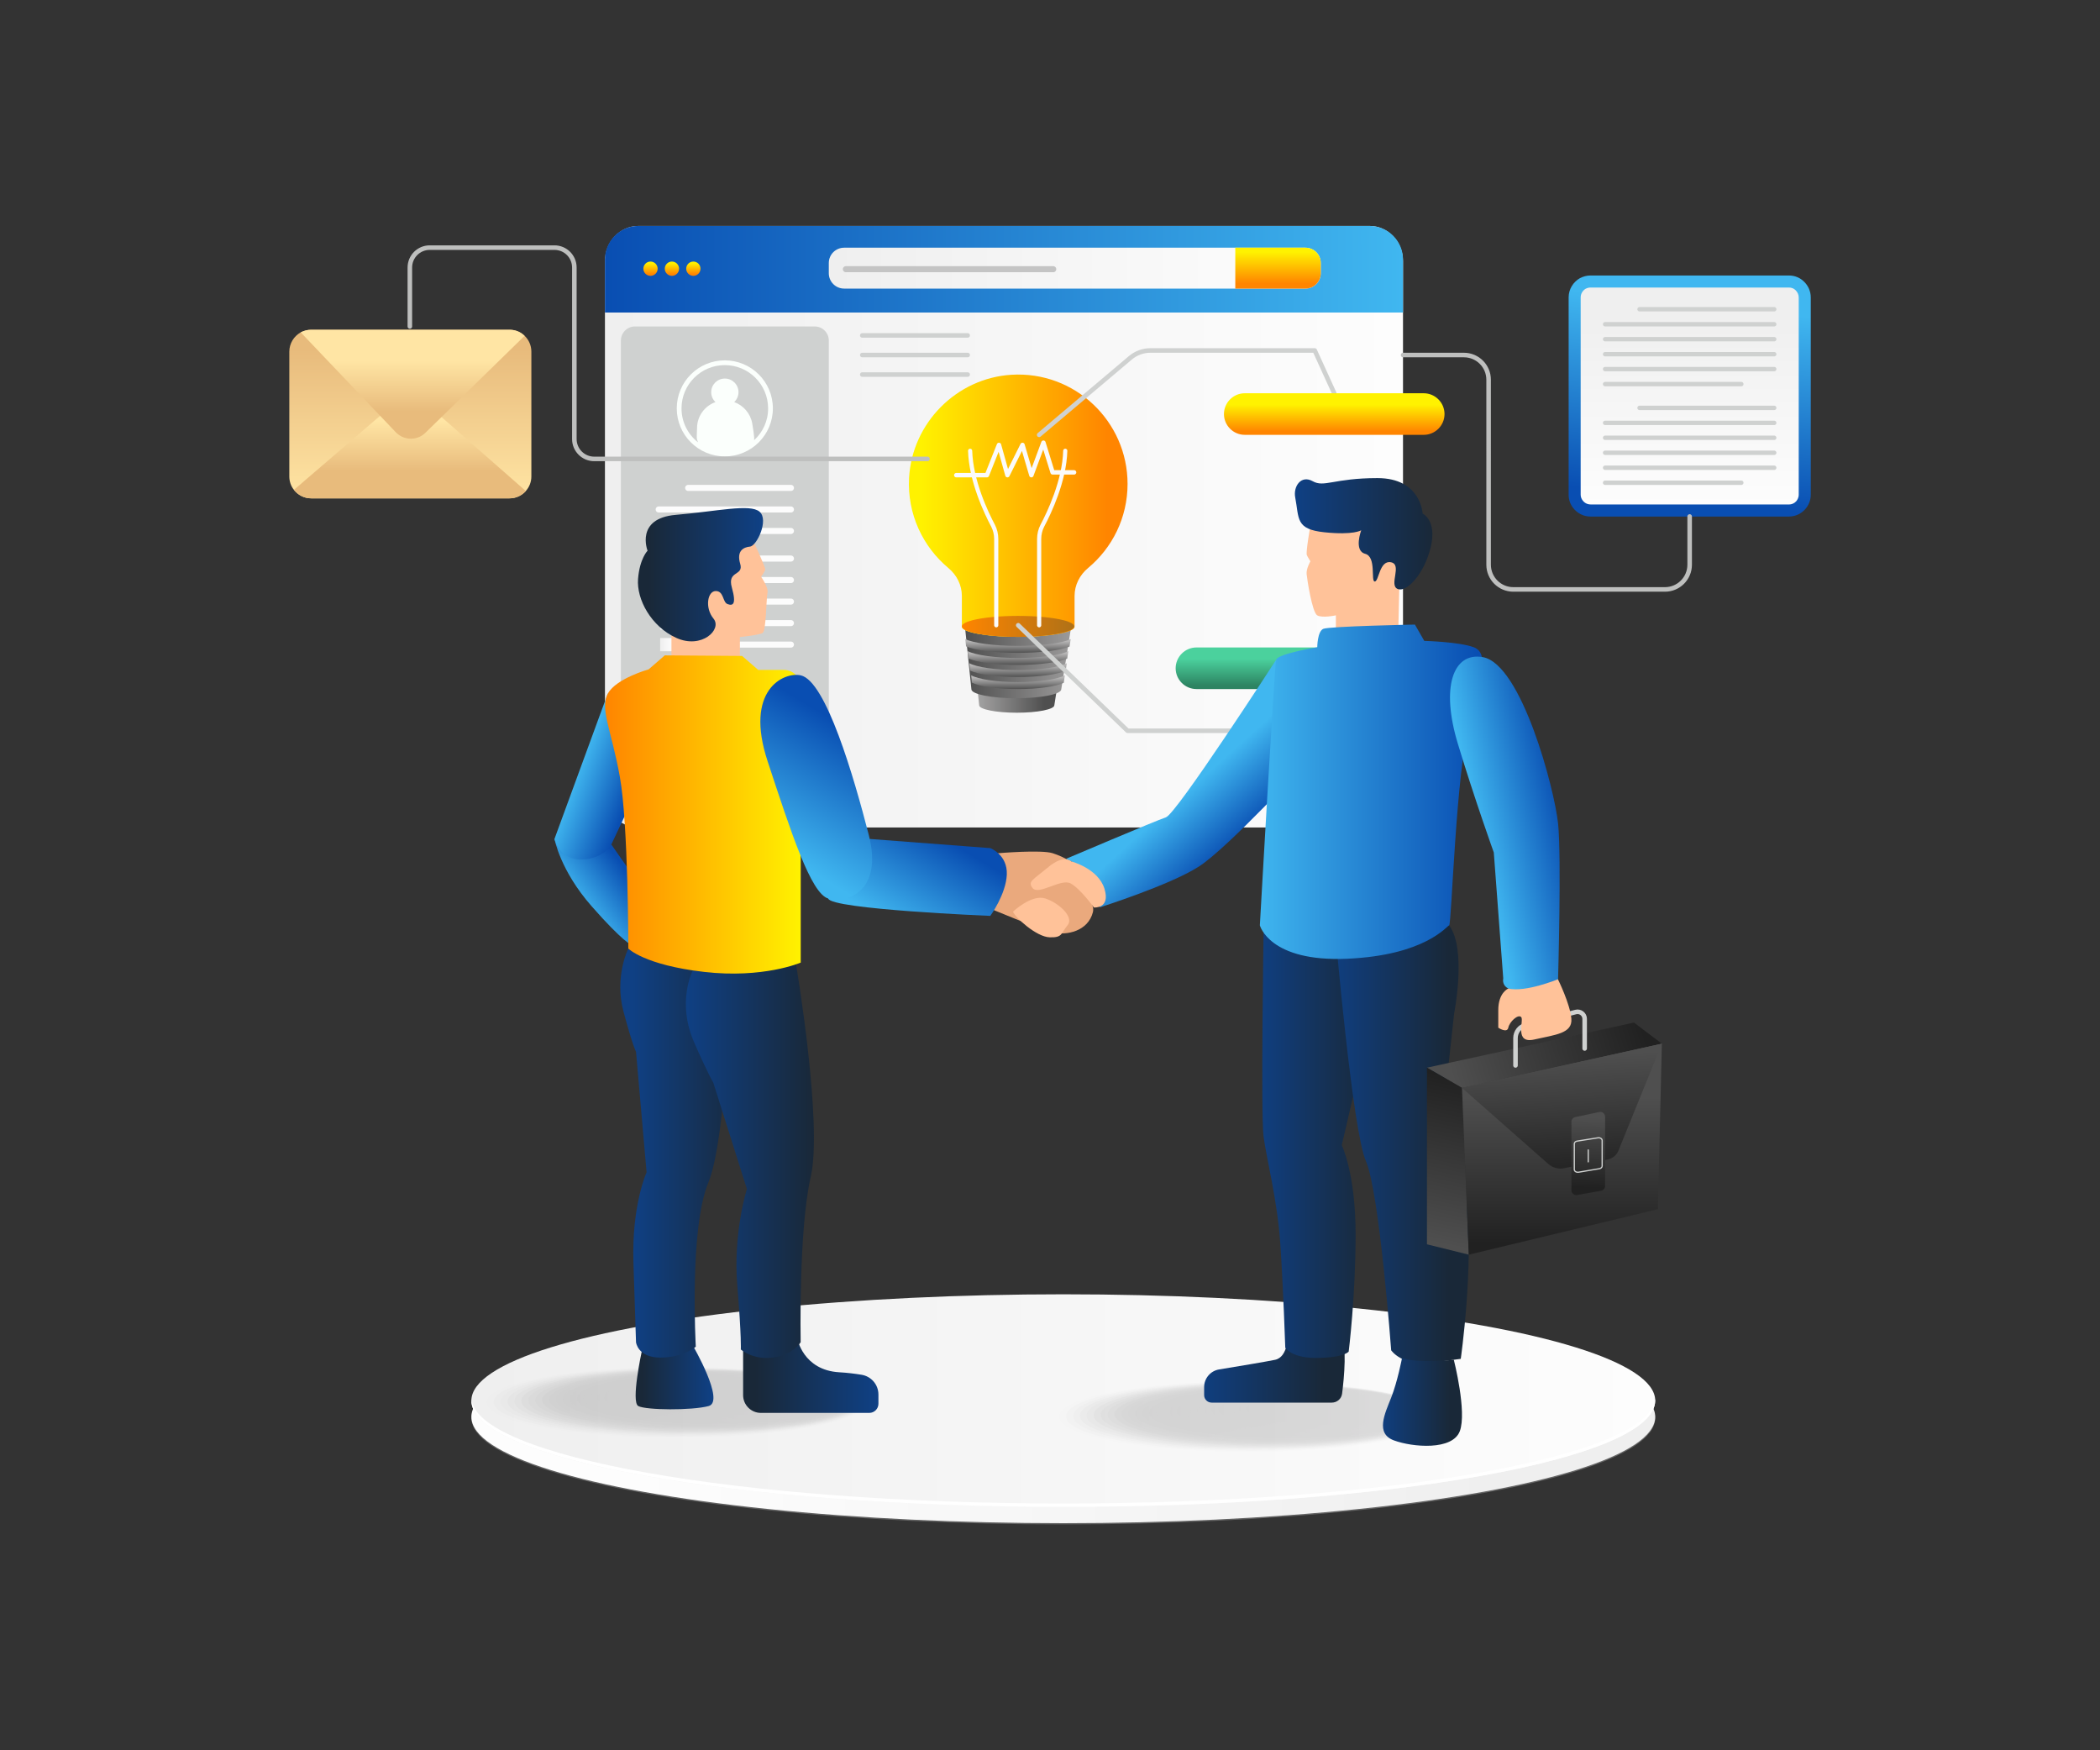 <?xml version="1.0" encoding="UTF-8"?> <svg xmlns="http://www.w3.org/2000/svg" viewBox="0 0 3000 2500"><rect x="0" y="0" width="3000" height="2500" fill="#333333" stroke="none"/><rect width="2919.8" height="2442.7" x="40.1" y="28.6" fill="none"></rect><linearGradient id="a" x1="673.404" x2="2364.677" y1="2025.556" y2="2025.556" gradientUnits="userSpaceOnUse"><stop offset="0" stop-color="#606060" class="stopColor606060 svgShape"></stop><stop offset="1" stop-color="#666666" class="stopColor666 svgShape"></stop></linearGradient><ellipse cx="1519" cy="2025.6" fill="url(#a)" rx="845.6" ry="151.8"></ellipse><linearGradient id="b" x1="2142.785" x2="895.959" y1="2023.768" y2="2023.768" gradientUnits="userSpaceOnUse"><stop offset="0" stop-color="#efefef" class="stopColorefefef svgShape"></stop><stop offset="1" stop-color="#fdfdfd" class="stopColorfdfdfd svgShape"></stop></linearGradient><ellipse cx="1519" cy="2023.8" fill="url(#b)" rx="845.6" ry="151.8"></ellipse><linearGradient id="c" x1="673.404" x2="2364.677" y1="2000.471" y2="2000.471" gradientUnits="userSpaceOnUse"><stop offset="0" stop-color="#efefef" class="stopColorefefef svgShape"></stop><stop offset="1" stop-color="#fdfdfd" class="stopColorfdfdfd svgShape"></stop></linearGradient><ellipse cx="1519" cy="2000.5" fill="url(#c)" rx="845.6" ry="151.8"></ellipse><path fill="#ffffff" d="M1519,2147.5c-462.6,0-838.4-66.7-845.5-149.4c-0.1,0.8-0.2,1.6-0.2,2.4c0,83.8,378.6,151.8,845.6,151.8 c467,0,845.6-68,845.6-151.8c0-0.8-0.1-1.6-0.2-2.4C2357.4,2080.8,1981.7,2147.5,1519,2147.5z" class="colorfff svgShape"></path><g opacity=".16" fill="#000000" class="color000 svgShape"><linearGradient id="d" x1="539.995" x2="1049.771" y1="1885.135" y2="1885.135" gradientTransform="matrix(1.085 0 -0 1.334 917.556 -491.549)" gradientUnits="userSpaceOnUse"><stop offset="0" stop-color="#161616" class="stopColor161616 svgShape"></stop><stop offset="1" stop-color="#313031" class="stopColor313031 svgShape"></stop></linearGradient><ellipse cx="1779.7" cy="2023.8" fill="url(#d)" opacity="0" rx="276.5" ry="51.4"></ellipse><linearGradient id="e" x1="549.098" x2="1048.399" y1="1884.819" y2="1884.819" gradientTransform="matrix(1.085 0 -0 1.334 917.556 -491.549)" gradientUnits="userSpaceOnUse"><stop offset="0" stop-color="#161616" class="stopColor161616 svgShape"></stop><stop offset="1" stop-color="#313031" class="stopColor313031 svgShape"></stop></linearGradient><ellipse cx="1783.9" cy="2023.3" fill="url(#e)" opacity=".036" rx="270.8" ry="50.4"></ellipse><linearGradient id="f" x1="558.201" x2="1047.027" y1="1884.503" y2="1884.503" gradientTransform="matrix(1.085 0 -0 1.334 917.556 -491.549)" gradientUnits="userSpaceOnUse"><stop offset="0" stop-color="#161616" class="stopColor161616 svgShape"></stop><stop offset="1" stop-color="#313031" class="stopColor313031 svgShape"></stop></linearGradient><ellipse cx="1788.1" cy="2022.9" fill="url(#f)" opacity=".071" rx="265.1" ry="49.3"></ellipse><linearGradient id="g" x1="567.305" x2="1045.655" y1="1884.187" y2="1884.187" gradientTransform="matrix(1.085 0 -0 1.334 917.556 -491.549)" gradientUnits="userSpaceOnUse"><stop offset="0" stop-color="#161616" class="stopColor161616 svgShape"></stop><stop offset="1" stop-color="#313031" class="stopColor313031 svgShape"></stop></linearGradient><ellipse cx="1792.3" cy="2022.5" fill="url(#g)" opacity=".107" rx="259.4" ry="48.3"></ellipse><linearGradient id="h" x1="576.408" x2="1044.283" y1="1883.872" y2="1883.872" gradientTransform="matrix(1.085 0 -0 1.334 917.556 -491.549)" gradientUnits="userSpaceOnUse"><stop offset="0" stop-color="#161616" class="stopColor161616 svgShape"></stop><stop offset="1" stop-color="#313031" class="stopColor313031 svgShape"></stop></linearGradient><ellipse cx="1796.4" cy="2022.1" fill="url(#h)" opacity=".143" rx="253.8" ry="47.2"></ellipse><linearGradient id="i" x1="585.511" x2="1042.911" y1="1883.556" y2="1883.556" gradientTransform="matrix(1.085 0 -0 1.334 917.556 -491.549)" gradientUnits="userSpaceOnUse"><stop offset="0" stop-color="#161616" class="stopColor161616 svgShape"></stop><stop offset="1" stop-color="#313031" class="stopColor313031 svgShape"></stop></linearGradient><ellipse cx="1800.6" cy="2021.7" fill="url(#i)" opacity=".179" rx="248.1" ry="46.2"></ellipse><linearGradient id="j" x1="594.614" x2="1041.539" y1="1883.24" y2="1883.24" gradientTransform="matrix(1.085 0 -0 1.334 917.556 -491.549)" gradientUnits="userSpaceOnUse"><stop offset="0" stop-color="#161616" class="stopColor161616 svgShape"></stop><stop offset="1" stop-color="#313031" class="stopColor313031 svgShape"></stop></linearGradient><ellipse cx="1804.8" cy="2021.2" fill="url(#j)" opacity=".214" rx="242.4" ry="45.1"></ellipse><linearGradient id="k" x1="603.717" x2="1040.167" y1="1882.924" y2="1882.924" gradientTransform="matrix(1.085 0 -0 1.334 917.556 -491.549)" gradientUnits="userSpaceOnUse"><stop offset="0" stop-color="#161616" class="stopColor161616 svgShape"></stop><stop offset="1" stop-color="#313031" class="stopColor313031 svgShape"></stop></linearGradient><ellipse cx="1809" cy="2020.8" fill="url(#k)" opacity=".25" rx="236.7" ry="44"></ellipse><linearGradient id="l" x1="612.82" x2="1038.795" y1="1882.608" y2="1882.608" gradientTransform="matrix(1.085 0 -0 1.334 917.556 -491.549)" gradientUnits="userSpaceOnUse"><stop offset="0" stop-color="#161616" class="stopColor161616 svgShape"></stop><stop offset="1" stop-color="#313031" class="stopColor313031 svgShape"></stop></linearGradient><ellipse cx="1813.2" cy="2020.4" fill="url(#l)" opacity=".286" rx="231" ry="43"></ellipse><linearGradient id="m" x1="621.923" x2="1037.423" y1="1882.293" y2="1882.293" gradientTransform="matrix(1.085 0 -0 1.334 917.556 -491.549)" gradientUnits="userSpaceOnUse"><stop offset="0" stop-color="#161616" class="stopColor161616 svgShape"></stop><stop offset="1" stop-color="#313031" class="stopColor313031 svgShape"></stop></linearGradient><ellipse cx="1817.4" cy="2020" fill="url(#m)" opacity=".321" rx="225.4" ry="41.9"></ellipse><linearGradient id="n" x1="631.027" x2="1036.051" y1="1881.977" y2="1881.977" gradientTransform="matrix(1.085 0 -0 1.334 917.556 -491.549)" gradientUnits="userSpaceOnUse"><stop offset="0" stop-color="#161616" class="stopColor161616 svgShape"></stop><stop offset="1" stop-color="#313031" class="stopColor313031 svgShape"></stop></linearGradient><ellipse cx="1821.6" cy="2019.6" fill="url(#n)" opacity=".357" rx="219.7" ry="40.9"></ellipse><linearGradient id="o" x1="640.13" x2="1034.68" y1="1881.661" y2="1881.661" gradientTransform="matrix(1.085 0 -0 1.334 917.556 -491.549)" gradientUnits="userSpaceOnUse"><stop offset="0" stop-color="#161616" class="stopColor161616 svgShape"></stop><stop offset="1" stop-color="#313031" class="stopColor313031 svgShape"></stop></linearGradient><ellipse cx="1825.8" cy="2019.1" fill="url(#o)" opacity=".393" rx="214" ry="39.8"></ellipse><linearGradient id="p" x1="649.233" x2="1033.308" y1="1881.345" y2="1881.345" gradientTransform="matrix(1.085 0 -0 1.334 917.556 -491.549)" gradientUnits="userSpaceOnUse"><stop offset="0" stop-color="#161616" class="stopColor161616 svgShape"></stop><stop offset="1" stop-color="#313031" class="stopColor313031 svgShape"></stop></linearGradient><ellipse cx="1830" cy="2018.7" fill="url(#p)" opacity=".429" rx="208.3" ry="38.8"></ellipse><linearGradient id="q" x1="658.336" x2="1031.936" y1="1881.03" y2="1881.03" gradientTransform="matrix(1.085 0 -0 1.334 917.556 -491.549)" gradientUnits="userSpaceOnUse"><stop offset="0" stop-color="#161616" class="stopColor161616 svgShape"></stop><stop offset="1" stop-color="#313031" class="stopColor313031 svgShape"></stop></linearGradient><ellipse cx="1834.2" cy="2018.3" fill="url(#q)" opacity=".464" rx="202.6" ry="37.7"></ellipse><linearGradient id="r" x1="667.439" x2="1030.564" y1="1880.714" y2="1880.714" gradientTransform="matrix(1.085 0 -0 1.334 917.556 -491.549)" gradientUnits="userSpaceOnUse"><stop offset="0" stop-color="#161616" class="stopColor161616 svgShape"></stop><stop offset="1" stop-color="#313031" class="stopColor313031 svgShape"></stop></linearGradient><ellipse cx="1838.4" cy="2017.9" fill="url(#r)" opacity=".5" rx="197" ry="36.6"></ellipse><linearGradient id="s" x1="676.542" x2="1029.192" y1="1880.398" y2="1880.398" gradientTransform="matrix(1.085 0 -0 1.334 917.556 -491.549)" gradientUnits="userSpaceOnUse"><stop offset="0" stop-color="#161616" class="stopColor161616 svgShape"></stop><stop offset="1" stop-color="#313031" class="stopColor313031 svgShape"></stop></linearGradient><ellipse cx="1842.6" cy="2017.4" fill="url(#s)" opacity=".536" rx="191.3" ry="35.6"></ellipse><linearGradient id="t" x1="685.646" x2="1027.82" y1="1880.082" y2="1880.082" gradientTransform="matrix(1.085 0 -0 1.334 917.556 -491.549)" gradientUnits="userSpaceOnUse"><stop offset="0" stop-color="#161616" class="stopColor161616 svgShape"></stop><stop offset="1" stop-color="#313031" class="stopColor313031 svgShape"></stop></linearGradient><ellipse cx="1846.8" cy="2017" fill="url(#t)" opacity=".571" rx="185.6" ry="34.5"></ellipse><linearGradient id="u" x1="694.749" x2="1026.448" y1="1879.766" y2="1879.766" gradientTransform="matrix(1.085 0 -0 1.334 917.556 -491.549)" gradientUnits="userSpaceOnUse"><stop offset="0" stop-color="#161616" class="stopColor161616 svgShape"></stop><stop offset="1" stop-color="#313031" class="stopColor313031 svgShape"></stop></linearGradient><ellipse cx="1851" cy="2016.6" fill="url(#u)" opacity=".607" rx="179.9" ry="33.5"></ellipse><linearGradient id="v" x1="703.852" x2="1025.076" y1="1879.451" y2="1879.451" gradientTransform="matrix(1.085 0 -0 1.334 917.556 -491.549)" gradientUnits="userSpaceOnUse"><stop offset="0" stop-color="#161616" class="stopColor161616 svgShape"></stop><stop offset="1" stop-color="#313031" class="stopColor313031 svgShape"></stop></linearGradient><ellipse cx="1855.2" cy="2016.2" fill="url(#v)" opacity=".643" rx="174.2" ry="32.4"></ellipse><linearGradient id="w" x1="712.955" x2="1023.704" y1="1879.135" y2="1879.135" gradientTransform="matrix(1.085 0 -0 1.334 917.556 -491.549)" gradientUnits="userSpaceOnUse"><stop offset="0" stop-color="#161616" class="stopColor161616 svgShape"></stop><stop offset="1" stop-color="#313031" class="stopColor313031 svgShape"></stop></linearGradient><ellipse cx="1859.3" cy="2015.8" fill="url(#w)" opacity=".679" rx="168.5" ry="31.4"></ellipse><linearGradient id="x" x1="722.058" x2="1022.332" y1="1878.819" y2="1878.819" gradientTransform="matrix(1.085 0 -0 1.334 917.556 -491.549)" gradientUnits="userSpaceOnUse"><stop offset="0" stop-color="#161616" class="stopColor161616 svgShape"></stop><stop offset="1" stop-color="#313031" class="stopColor313031 svgShape"></stop></linearGradient><ellipse cx="1863.5" cy="2015.3" fill="url(#x)" opacity=".714" rx="162.9" ry="30.3"></ellipse><linearGradient id="y" x1="731.161" x2="1020.96" y1="1878.503" y2="1878.503" gradientTransform="matrix(1.085 0 -0 1.334 917.556 -491.549)" gradientUnits="userSpaceOnUse"><stop offset="0" stop-color="#161616" class="stopColor161616 svgShape"></stop><stop offset="1" stop-color="#313031" class="stopColor313031 svgShape"></stop></linearGradient><ellipse cx="1867.7" cy="2014.9" fill="url(#y)" opacity=".75" rx="157.2" ry="29.2"></ellipse><linearGradient id="z" x1="740.264" x2="1019.588" y1="1878.188" y2="1878.188" gradientTransform="matrix(1.085 0 -0 1.334 917.556 -491.549)" gradientUnits="userSpaceOnUse"><stop offset="0" stop-color="#161616" class="stopColor161616 svgShape"></stop><stop offset="1" stop-color="#313031" class="stopColor313031 svgShape"></stop></linearGradient><ellipse cx="1871.9" cy="2014.5" fill="url(#z)" opacity=".786" rx="151.5" ry="28.2"></ellipse><linearGradient id="A" x1="749.368" x2="1018.217" y1="1877.872" y2="1877.872" gradientTransform="matrix(1.085 0 -0 1.334 917.556 -491.549)" gradientUnits="userSpaceOnUse"><stop offset="0" stop-color="#161616" class="stopColor161616 svgShape"></stop><stop offset="1" stop-color="#313031" class="stopColor313031 svgShape"></stop></linearGradient><ellipse cx="1876.1" cy="2014.1" fill="url(#A)" opacity=".821" rx="145.8" ry="27.1"></ellipse><linearGradient id="B" x1="758.471" x2="1016.845" y1="1877.556" y2="1877.556" gradientTransform="matrix(1.085 0 -0 1.334 917.556 -491.549)" gradientUnits="userSpaceOnUse"><stop offset="0" stop-color="#161616" class="stopColor161616 svgShape"></stop><stop offset="1" stop-color="#313031" class="stopColor313031 svgShape"></stop></linearGradient><ellipse cx="1880.3" cy="2013.7" fill="url(#B)" opacity=".857" rx="140.1" ry="26.1"></ellipse><linearGradient id="C" x1="767.574" x2="1015.473" y1="1877.24" y2="1877.24" gradientTransform="matrix(1.085 0 -0 1.334 917.556 -491.549)" gradientUnits="userSpaceOnUse"><stop offset="0" stop-color="#161616" class="stopColor161616 svgShape"></stop><stop offset="1" stop-color="#313031" class="stopColor313031 svgShape"></stop></linearGradient><ellipse cx="1884.5" cy="2013.2" fill="url(#C)" opacity=".893" rx="134.5" ry="25"></ellipse><linearGradient id="D" x1="776.677" x2="1014.101" y1="1876.924" y2="1876.924" gradientTransform="matrix(1.085 0 -0 1.334 917.556 -491.549)" gradientUnits="userSpaceOnUse"><stop offset="0" stop-color="#161616" class="stopColor161616 svgShape"></stop><stop offset="1" stop-color="#313031" class="stopColor313031 svgShape"></stop></linearGradient><ellipse cx="1888.7" cy="2012.8" fill="url(#D)" opacity=".929" rx="128.8" ry="24"></ellipse><linearGradient id="E" x1="785.78" x2="1012.729" y1="1876.609" y2="1876.609" gradientTransform="matrix(1.085 0 -0 1.334 917.556 -491.549)" gradientUnits="userSpaceOnUse"><stop offset="0" stop-color="#161616" class="stopColor161616 svgShape"></stop><stop offset="1" stop-color="#313031" class="stopColor313031 svgShape"></stop></linearGradient><ellipse cx="1892.9" cy="2012.4" fill="url(#E)" opacity=".964" rx="123.1" ry="22.9"></ellipse><linearGradient id="F" x1="794.884" x2="1011.357" y1="1876.293" y2="1876.293" gradientTransform="matrix(1.085 0 -0 1.334 917.556 -491.549)" gradientUnits="userSpaceOnUse"><stop offset="0" stop-color="#161616" class="stopColor161616 svgShape"></stop><stop offset="1" stop-color="#313031" class="stopColor313031 svgShape"></stop></linearGradient><ellipse cx="1897.1" cy="2012" fill="url(#F)" rx="117.4" ry="21.8"></ellipse></g><g opacity=".16" fill="#000000" class="color000 svgShape"><linearGradient id="G" x1="-213.773" x2="296.002" y1="1869.879" y2="1869.879" gradientTransform="matrix(1.085 0 -0 1.334 917.556 -491.549)" gradientUnits="userSpaceOnUse"><stop offset="0" stop-color="#161616" class="stopColor161616 svgShape"></stop><stop offset="1" stop-color="#313031" class="stopColor313031 svgShape"></stop></linearGradient><ellipse cx="962" cy="2003.4" fill="url(#G)" opacity="0" rx="276.5" ry="51.4"></ellipse><linearGradient id="H" x1="-204.67" x2="294.63" y1="1869.563" y2="1869.563" gradientTransform="matrix(1.085 0 -0 1.334 917.556 -491.549)" gradientUnits="userSpaceOnUse"><stop offset="0" stop-color="#161616" class="stopColor161616 svgShape"></stop><stop offset="1" stop-color="#313031" class="stopColor313031 svgShape"></stop></linearGradient><ellipse cx="966.2" cy="2003" fill="url(#H)" opacity=".036" rx="270.8" ry="50.4"></ellipse><linearGradient id="I" x1="-195.567" x2="293.258" y1="1869.247" y2="1869.247" gradientTransform="matrix(1.085 0 -0 1.334 917.556 -491.549)" gradientUnits="userSpaceOnUse"><stop offset="0" stop-color="#161616" class="stopColor161616 svgShape"></stop><stop offset="1" stop-color="#313031" class="stopColor313031 svgShape"></stop></linearGradient><ellipse cx="970.4" cy="2002.6" fill="url(#I)" opacity=".071" rx="265.1" ry="49.3"></ellipse><linearGradient id="J" x1="-186.464" x2="291.886" y1="1868.932" y2="1868.932" gradientTransform="matrix(1.085 0 -0 1.334 917.556 -491.549)" gradientUnits="userSpaceOnUse"><stop offset="0" stop-color="#161616" class="stopColor161616 svgShape"></stop><stop offset="1" stop-color="#313031" class="stopColor313031 svgShape"></stop></linearGradient><ellipse cx="974.6" cy="2002.1" fill="url(#J)" opacity=".107" rx="259.4" ry="48.3"></ellipse><linearGradient id="K" x1="-177.361" x2="290.514" y1="1868.616" y2="1868.616" gradientTransform="matrix(1.085 0 -0 1.334 917.556 -491.549)" gradientUnits="userSpaceOnUse"><stop offset="0" stop-color="#161616" class="stopColor161616 svgShape"></stop><stop offset="1" stop-color="#313031" class="stopColor313031 svgShape"></stop></linearGradient><ellipse cx="978.8" cy="2001.7" fill="url(#K)" opacity=".143" rx="253.8" ry="47.2"></ellipse><linearGradient id="L" x1="-168.258" x2="289.143" y1="1868.3" y2="1868.3" gradientTransform="matrix(1.085 0 -0 1.334 917.556 -491.549)" gradientUnits="userSpaceOnUse"><stop offset="0" stop-color="#161616" class="stopColor161616 svgShape"></stop><stop offset="1" stop-color="#313031" class="stopColor313031 svgShape"></stop></linearGradient><ellipse cx="983" cy="2001.3" fill="url(#L)" opacity=".179" rx="248.1" ry="46.2"></ellipse><linearGradient id="M" x1="-159.154" x2="287.771" y1="1867.984" y2="1867.984" gradientTransform="matrix(1.085 0 -0 1.334 917.556 -491.549)" gradientUnits="userSpaceOnUse"><stop offset="0" stop-color="#161616" class="stopColor161616 svgShape"></stop><stop offset="1" stop-color="#313031" class="stopColor313031 svgShape"></stop></linearGradient><ellipse cx="987.2" cy="2000.9" fill="url(#M)" opacity=".214" rx="242.4" ry="45.1"></ellipse><linearGradient id="N" x1="-150.051" x2="286.399" y1="1867.669" y2="1867.669" gradientTransform="matrix(1.085 0 -0 1.334 917.556 -491.549)" gradientUnits="userSpaceOnUse"><stop offset="0" stop-color="#161616" class="stopColor161616 svgShape"></stop><stop offset="1" stop-color="#313031" class="stopColor313031 svgShape"></stop></linearGradient><ellipse cx="991.4" cy="2000.5" fill="url(#N)" opacity=".25" rx="236.7" ry="44"></ellipse><linearGradient id="O" x1="-140.948" x2="285.027" y1="1867.353" y2="1867.353" gradientTransform="matrix(1.085 0 -0 1.334 917.556 -491.549)" gradientUnits="userSpaceOnUse"><stop offset="0" stop-color="#161616" class="stopColor161616 svgShape"></stop><stop offset="1" stop-color="#313031" class="stopColor313031 svgShape"></stop></linearGradient><ellipse cx="995.6" cy="2000" fill="url(#O)" opacity=".286" rx="231" ry="43"></ellipse><linearGradient id="P" x1="-131.845" x2="283.655" y1="1867.037" y2="1867.037" gradientTransform="matrix(1.085 0 -0 1.334 917.556 -491.549)" gradientUnits="userSpaceOnUse"><stop offset="0" stop-color="#161616" class="stopColor161616 svgShape"></stop><stop offset="1" stop-color="#313031" class="stopColor313031 svgShape"></stop></linearGradient><ellipse cx="999.8" cy="1999.6" fill="url(#P)" opacity=".321" rx="225.4" ry="41.9"></ellipse><linearGradient id="Q" x1="-122.742" x2="282.283" y1="1866.721" y2="1866.721" gradientTransform="matrix(1.085 0 -0 1.334 917.556 -491.549)" gradientUnits="userSpaceOnUse"><stop offset="0" stop-color="#161616" class="stopColor161616 svgShape"></stop><stop offset="1" stop-color="#313031" class="stopColor313031 svgShape"></stop></linearGradient><ellipse cx="1003.9" cy="1999.2" fill="url(#Q)" opacity=".357" rx="219.7" ry="40.9"></ellipse><linearGradient id="R" x1="-113.639" x2="280.911" y1="1866.405" y2="1866.405" gradientTransform="matrix(1.085 0 -0 1.334 917.556 -491.549)" gradientUnits="userSpaceOnUse"><stop offset="0" stop-color="#161616" class="stopColor161616 svgShape"></stop><stop offset="1" stop-color="#313031" class="stopColor313031 svgShape"></stop></linearGradient><ellipse cx="1008.1" cy="1998.8" fill="url(#R)" opacity=".393" rx="214" ry="39.8"></ellipse><linearGradient id="S" x1="-104.535" x2="279.539" y1="1866.09" y2="1866.09" gradientTransform="matrix(1.085 0 -0 1.334 917.556 -491.549)" gradientUnits="userSpaceOnUse"><stop offset="0" stop-color="#161616" class="stopColor161616 svgShape"></stop><stop offset="1" stop-color="#313031" class="stopColor313031 svgShape"></stop></linearGradient><ellipse cx="1012.3" cy="1998.4" fill="url(#S)" opacity=".429" rx="208.3" ry="38.8"></ellipse><linearGradient id="T" x1="-95.432" x2="278.167" y1="1865.774" y2="1865.774" gradientTransform="matrix(1.085 0 -0 1.334 917.556 -491.549)" gradientUnits="userSpaceOnUse"><stop offset="0" stop-color="#161616" class="stopColor161616 svgShape"></stop><stop offset="1" stop-color="#313031" class="stopColor313031 svgShape"></stop></linearGradient><ellipse cx="1016.5" cy="1997.9" fill="url(#T)" opacity=".464" rx="202.6" ry="37.7"></ellipse><linearGradient id="U" x1="-86.329" x2="276.795" y1="1865.458" y2="1865.458" gradientTransform="matrix(1.085 0 -0 1.334 917.556 -491.549)" gradientUnits="userSpaceOnUse"><stop offset="0" stop-color="#161616" class="stopColor161616 svgShape"></stop><stop offset="1" stop-color="#313031" class="stopColor313031 svgShape"></stop></linearGradient><ellipse cx="1020.7" cy="1997.5" fill="url(#U)" opacity=".5" rx="197" ry="36.6"></ellipse><linearGradient id="V" x1="-77.226" x2="275.423" y1="1865.142" y2="1865.142" gradientTransform="matrix(1.085 0 -0 1.334 917.556 -491.549)" gradientUnits="userSpaceOnUse"><stop offset="0" stop-color="#161616" class="stopColor161616 svgShape"></stop><stop offset="1" stop-color="#313031" class="stopColor313031 svgShape"></stop></linearGradient><ellipse cx="1024.9" cy="1997.1" fill="url(#V)" opacity=".536" rx="191.3" ry="35.6"></ellipse><linearGradient id="W" x1="-68.123" x2="274.051" y1="1864.826" y2="1864.826" gradientTransform="matrix(1.085 0 -0 1.334 917.556 -491.549)" gradientUnits="userSpaceOnUse"><stop offset="0" stop-color="#161616" class="stopColor161616 svgShape"></stop><stop offset="1" stop-color="#313031" class="stopColor313031 svgShape"></stop></linearGradient><ellipse cx="1029.1" cy="1996.7" fill="url(#W)" opacity=".571" rx="185.6" ry="34.5"></ellipse><linearGradient id="X" x1="-59.02" x2="272.68" y1="1864.511" y2="1864.511" gradientTransform="matrix(1.085 0 -0 1.334 917.556 -491.549)" gradientUnits="userSpaceOnUse"><stop offset="0" stop-color="#161616" class="stopColor161616 svgShape"></stop><stop offset="1" stop-color="#313031" class="stopColor313031 svgShape"></stop></linearGradient><ellipse cx="1033.3" cy="1996.2" fill="url(#X)" opacity=".607" rx="179.9" ry="33.5"></ellipse><linearGradient id="Y" x1="-49.916" x2="271.308" y1="1864.195" y2="1864.195" gradientTransform="matrix(1.085 0 -0 1.334 917.556 -491.549)" gradientUnits="userSpaceOnUse"><stop offset="0" stop-color="#161616" class="stopColor161616 svgShape"></stop><stop offset="1" stop-color="#313031" class="stopColor313031 svgShape"></stop></linearGradient><ellipse cx="1037.5" cy="1995.8" fill="url(#Y)" opacity=".643" rx="174.2" ry="32.4"></ellipse><linearGradient id="Z" x1="-40.813" x2="269.936" y1="1863.879" y2="1863.879" gradientTransform="matrix(1.085 0 -0 1.334 917.556 -491.549)" gradientUnits="userSpaceOnUse"><stop offset="0" stop-color="#161616" class="stopColor161616 svgShape"></stop><stop offset="1" stop-color="#313031" class="stopColor313031 svgShape"></stop></linearGradient><ellipse cx="1041.7" cy="1995.4" fill="url(#Z)" opacity=".679" rx="168.5" ry="31.4"></ellipse><linearGradient id="aa" x1="-31.71" x2="268.564" y1="1863.563" y2="1863.563" gradientTransform="matrix(1.085 0 -0 1.334 917.556 -491.549)" gradientUnits="userSpaceOnUse"><stop offset="0" stop-color="#161616" class="stopColor161616 svgShape"></stop><stop offset="1" stop-color="#313031" class="stopColor313031 svgShape"></stop></linearGradient><ellipse cx="1045.9" cy="1995" fill="url(#aa)" opacity=".714" rx="162.9" ry="30.3"></ellipse><linearGradient id="ab" x1="-22.607" x2="267.192" y1="1863.248" y2="1863.248" gradientTransform="matrix(1.085 0 -0 1.334 917.556 -491.549)" gradientUnits="userSpaceOnUse"><stop offset="0" stop-color="#161616" class="stopColor161616 svgShape"></stop><stop offset="1" stop-color="#313031" class="stopColor313031 svgShape"></stop></linearGradient><ellipse cx="1050.1" cy="1994.6" fill="url(#ab)" opacity=".75" rx="157.2" ry="29.2"></ellipse><linearGradient id="ac" x1="-13.504" x2="265.82" y1="1862.932" y2="1862.932" gradientTransform="matrix(1.085 0 -0 1.334 917.556 -491.549)" gradientUnits="userSpaceOnUse"><stop offset="0" stop-color="#161616" class="stopColor161616 svgShape"></stop><stop offset="1" stop-color="#313031" class="stopColor313031 svgShape"></stop></linearGradient><ellipse cx="1054.3" cy="1994.1" fill="url(#ac)" opacity=".786" rx="151.5" ry="28.2"></ellipse><linearGradient id="ad" x1="-4.401" x2="264.448" y1="1862.616" y2="1862.616" gradientTransform="matrix(1.085 0 -0 1.334 917.556 -491.549)" gradientUnits="userSpaceOnUse"><stop offset="0" stop-color="#161616" class="stopColor161616 svgShape"></stop><stop offset="1" stop-color="#313031" class="stopColor313031 svgShape"></stop></linearGradient><ellipse cx="1058.5" cy="1993.7" fill="url(#ad)" opacity=".821" rx="145.8" ry="27.1"></ellipse><linearGradient id="ae" x1="4.702" x2="263.076" y1="1862.3" y2="1862.3" gradientTransform="matrix(1.085 0 -0 1.334 917.556 -491.549)" gradientUnits="userSpaceOnUse"><stop offset="0" stop-color="#161616" class="stopColor161616 svgShape"></stop><stop offset="1" stop-color="#313031" class="stopColor313031 svgShape"></stop></linearGradient><ellipse cx="1062.7" cy="1993.3" fill="url(#ae)" opacity=".857" rx="140.1" ry="26.1"></ellipse><linearGradient id="af" x1="13.806" x2="261.704" y1="1861.985" y2="1861.985" gradientTransform="matrix(1.085 0 -0 1.334 917.556 -491.549)" gradientUnits="userSpaceOnUse"><stop offset="0" stop-color="#161616" class="stopColor161616 svgShape"></stop><stop offset="1" stop-color="#313031" class="stopColor313031 svgShape"></stop></linearGradient><ellipse cx="1066.8" cy="1992.9" fill="url(#af)" opacity=".893" rx="134.5" ry="25"></ellipse><linearGradient id="ag" x1="22.909" x2="260.332" y1="1861.669" y2="1861.669" gradientTransform="matrix(1.085 0 -0 1.334 917.556 -491.549)" gradientUnits="userSpaceOnUse"><stop offset="0" stop-color="#161616" class="stopColor161616 svgShape"></stop><stop offset="1" stop-color="#313031" class="stopColor313031 svgShape"></stop></linearGradient><ellipse cx="1071" cy="1992.5" fill="url(#ag)" opacity=".929" rx="128.8" ry="24"></ellipse><linearGradient id="ah" x1="32.012" x2="258.961" y1="1861.353" y2="1861.353" gradientTransform="matrix(1.085 0 -0 1.334 917.556 -491.549)" gradientUnits="userSpaceOnUse"><stop offset="0" stop-color="#161616" class="stopColor161616 svgShape"></stop><stop offset="1" stop-color="#313031" class="stopColor313031 svgShape"></stop></linearGradient><ellipse cx="1075.2" cy="1992" fill="url(#ah)" opacity=".964" rx="123.1" ry="22.9"></ellipse><linearGradient id="ai" x1="41.115" x2="257.589" y1="1861.037" y2="1861.037" gradientTransform="matrix(1.085 0 -0 1.334 917.556 -491.549)" gradientUnits="userSpaceOnUse"><stop offset="0" stop-color="#161616" class="stopColor161616 svgShape"></stop><stop offset="1" stop-color="#313031" class="stopColor313031 svgShape"></stop></linearGradient><ellipse cx="1079.4" cy="1991.6" fill="url(#ai)" rx="117.4" ry="21.8"></ellipse></g><linearGradient id="aj" x1="864.158" x2="2004.299" y1="752.285" y2="752.285" gradientUnits="userSpaceOnUse"><stop offset="0" stop-color="#efefef" class="stopColorefefef svgShape"></stop><stop offset="1" stop-color="#fdfdfd" class="stopColorfdfdfd svgShape"></stop></linearGradient><path fill="url(#aj)" d="M2004.3,373v758.7c0,27.7-21.5,50.2-47.9,50.2H912.1c-26.5,0-47.9-22.5-47.9-50.2V373 c0-27.8,21.5-50.3,47.9-50.3h1044.3C1982.8,322.7,2004.3,345.2,2004.3,373z"></path><linearGradient id="ak" x1="864.158" x2="2004.299" y1="384.521" y2="384.521" gradientUnits="userSpaceOnUse"><stop offset="0" stop-color="#094eb2" class="stopColor094eb2 svgShape"></stop><stop offset="1" stop-color="#40b7f0" class="stopColor40b7f0 svgShape"></stop></linearGradient><path fill="url(#ak)" d="M2004.3,370.7v75.7H864.2v-75.7c0-26.6,21.5-48,47.9-48h1044.3C1982.8,322.7,2004.3,344.1,2004.3,370.7z"></path><linearGradient id="al" x1="1184.003" x2="1886.815" y1="382.962" y2="382.962" gradientUnits="userSpaceOnUse"><stop offset="0" stop-color="#efefef" class="stopColorefefef svgShape"></stop><stop offset="1" stop-color="#fdfdfd" class="stopColorfdfdfd svgShape"></stop></linearGradient><path fill="url(#al)" d="M1886.8,375.7v14.6c0,12.1-9.8,21.9-21.9,21.9h-659c-12.1,0-21.9-9.8-21.9-21.9v-14.6 c0-12.1,9.8-21.9,21.9-21.9h659C1877,353.8,1886.8,363.6,1886.8,375.7z"></path><linearGradient id="am" x1="1825.758" x2="1825.758" y1="404.88" y2="360.025" gradientUnits="userSpaceOnUse"><stop offset="0" stop-color="#ff8500" class="stopColorff8500 svgShape"></stop><stop offset="1" stop-color="#fff200" class="stopColorfff200 svgShape"></stop></linearGradient><path fill="url(#am)" d="M1886.8,375.7v14.6c0,12.1-9.8,21.9-21.9,21.9h-100.2v-58.4h100.2C1877,353.8,1886.8,363.6,1886.8,375.7z"></path><linearGradient id="an" x1="929.324" x2="929.324" y1="391.435" y2="375.774" gradientUnits="userSpaceOnUse"><stop offset="0" stop-color="#ff8500" class="stopColorff8500 svgShape"></stop><stop offset="1" stop-color="#fff200" class="stopColorfff200 svgShape"></stop></linearGradient><circle cx="929.3" cy="383.8" r="10.2" fill="url(#an)"></circle><linearGradient id="ao" x1="959.914" x2="959.914" y1="391.435" y2="375.774" gradientUnits="userSpaceOnUse"><stop offset="0" stop-color="#ff8500" class="stopColorff8500 svgShape"></stop><stop offset="1" stop-color="#fff200" class="stopColorfff200 svgShape"></stop></linearGradient><circle cx="959.9" cy="383.8" r="10.2" fill="url(#ao)"></circle><linearGradient id="ap" x1="990.504" x2="990.504" y1="391.435" y2="375.774" gradientUnits="userSpaceOnUse"><stop offset="0" stop-color="#ff8500" class="stopColorff8500 svgShape"></stop><stop offset="1" stop-color="#fff200" class="stopColorfff200 svgShape"></stop></linearGradient><circle cx="990.5" cy="383.8" r="10.2" fill="url(#ap)"></circle><path fill="#cfd1d0" d="M1163.9,1155.4H907.1c-11.1,0-20.1-9-20.1-20.1V486.4c0-11.1,9-20.1,20.1-20.1h256.8 c11.1,0,20.1,9,20.1,20.1v648.8C1184,1146.3,1175,1155.4,1163.9,1155.4z" class="colorcfd1d0 svgShape"></path><line x1="1208.4" x2="1504.6" y1="384.5" y2="384.5" fill="none" stroke="#c4c4c4" stroke-linecap="round" stroke-linejoin="round" stroke-miterlimit="10" stroke-width="8.671" class="colorStrokec4c4c4 svgStroke"></line><line x1="983.1" x2="1129.9" y1="696.9" y2="696.9" fill="none" stroke="#fcfcfc" stroke-linecap="round" stroke-linejoin="round" stroke-miterlimit="10" stroke-width="8.671" class="colorStrokefcfcfc svgStroke"></line><line x1="941" x2="1129.9" y1="727.7" y2="727.7" fill="none" stroke="#fcfcfc" stroke-linecap="round" stroke-linejoin="round" stroke-miterlimit="10" stroke-width="8.671" class="colorStrokefcfcfc svgStroke"></line><line x1="941" x2="1129.9" y1="758.4" y2="758.4" fill="none" stroke="#fcfcfc" stroke-linecap="round" stroke-linejoin="round" stroke-miterlimit="10" stroke-width="8.671" class="colorStrokefcfcfc svgStroke"></line><line x1="983.1" x2="1129.9" y1="969.7" y2="969.7" fill="none" stroke="#fcfcfc" stroke-linecap="round" stroke-linejoin="round" stroke-miterlimit="10" stroke-width="8.671" class="colorStrokefcfcfc svgStroke"></line><line x1="941" x2="1129.9" y1="1000.4" y2="1000.4" fill="none" stroke="#fcfcfc" stroke-linecap="round" stroke-linejoin="round" stroke-miterlimit="10" stroke-width="8.671" class="colorStrokefcfcfc svgStroke"></line><line x1="941" x2="1129.9" y1="1031.1" y2="1031.1" fill="none" stroke="#fcfcfc" stroke-linecap="round" stroke-linejoin="round" stroke-miterlimit="10" stroke-width="8.671" class="colorStrokefcfcfc svgStroke"></line><line x1="987.5" x2="1129.9" y1="797.8" y2="797.8" fill="none" stroke="#fcfcfc" stroke-linecap="round" stroke-linejoin="round" stroke-miterlimit="10" stroke-width="8.671" class="colorStrokefcfcfc svgStroke"></line><line x1="987.5" x2="1129.9" y1="828.5" y2="828.5" fill="none" stroke="#fcfcfc" stroke-linecap="round" stroke-linejoin="round" stroke-miterlimit="10" stroke-width="8.671" class="colorStrokefcfcfc svgStroke"></line><line x1="987.5" x2="1129.9" y1="859.3" y2="859.3" fill="none" stroke="#fcfcfc" stroke-linecap="round" stroke-linejoin="round" stroke-miterlimit="10" stroke-width="8.671" class="colorStrokefcfcfc svgStroke"></line><line x1="987.5" x2="1129.9" y1="890" y2="890" fill="none" stroke="#fcfcfc" stroke-linecap="round" stroke-linejoin="round" stroke-miterlimit="10" stroke-width="8.671" class="colorStrokefcfcfc svgStroke"></line><line x1="987.5" x2="1129.9" y1="920.7" y2="920.7" fill="none" stroke="#fcfcfc" stroke-linecap="round" stroke-linejoin="round" stroke-miterlimit="10" stroke-width="8.671" class="colorStrokefcfcfc svgStroke"></line><path fill="#fbfffc" d="M1035.4,514.7c-37.8,0-68.6,30.7-68.6,68.6c0,37.9,30.8,68.6,68.6,68.6c37.9,0,68.7-30.7,68.7-68.6 C1104.1,545.4,1073.3,514.7,1035.4,514.7z M1077.3,628.8c0.9-3.4-2.3-21.9-2.7-24.1c-2.5-14.1-12.5-25.6-25.7-30.4 c3.7-3.6,6.1-8.6,6.1-14.1c0-10.8-8.7-19.5-19.5-19.5c-10.8,0-19.5,8.7-19.5,19.5c0,5.6,2.4,10.6,6.1,14.1 c-15.3,5.5-26.3,20-26.3,37.2c0,3.5-0.9,13.3,0,16.5c0.4,1.4,0.9,2.5,1.4,3.8c-14.4-11.3-23.6-28.8-23.6-48.5 c0-34.1,27.7-61.8,61.8-61.8c34.2,0,61.9,27.7,61.9,61.8C1097.4,601.3,1089.6,617.5,1077.3,628.8z" class="colorfbfffc svgShape"></path><linearGradient id="aq" x1="943.089" x2="962.015" y1="797.792" y2="797.792" gradientUnits="userSpaceOnUse"><stop offset="0" stop-color="#efefef" class="stopColorefefef svgShape"></stop><stop offset="1" stop-color="#fdfdfd" class="stopColorfdfdfd svgShape"></stop></linearGradient><rect width="18.9" height="18.9" x="943.1" y="788.3" fill="url(#aq)"></rect><linearGradient id="ar" x1="943.089" x2="962.015" y1="828.523" y2="828.523" gradientUnits="userSpaceOnUse"><stop offset="0" stop-color="#efefef" class="stopColorefefef svgShape"></stop><stop offset="1" stop-color="#fdfdfd" class="stopColorfdfdfd svgShape"></stop></linearGradient><rect width="18.9" height="18.9" x="943.1" y="819.1" fill="url(#ar)"></rect><linearGradient id="as" x1="943.089" x2="962.015" y1="859.254" y2="859.254" gradientUnits="userSpaceOnUse"><stop offset="0" stop-color="#efefef" class="stopColorefefef svgShape"></stop><stop offset="1" stop-color="#fdfdfd" class="stopColorfdfdfd svgShape"></stop></linearGradient><rect width="18.9" height="18.9" x="943.1" y="849.8" fill="url(#as)"></rect><linearGradient id="at" x1="943.089" x2="962.015" y1="889.984" y2="889.984" gradientUnits="userSpaceOnUse"><stop offset="0" stop-color="#efefef" class="stopColorefefef svgShape"></stop><stop offset="1" stop-color="#fdfdfd" class="stopColorfdfdfd svgShape"></stop></linearGradient><rect width="18.9" height="18.9" x="943.1" y="880.5" fill="url(#at)"></rect><linearGradient id="au" x1="943.089" x2="962.015" y1="920.715" y2="920.715" gradientUnits="userSpaceOnUse"><stop offset="0" stop-color="#efefef" class="stopColorefefef svgShape"></stop><stop offset="1" stop-color="#fdfdfd" class="stopColorfdfdfd svgShape"></stop></linearGradient><rect width="18.9" height="18.9" x="943.1" y="911.3" fill="url(#au)"></rect><linearGradient id="av" x1="1492.208" x2="1374.332" y1="971.42" y2="971.42" gradientUnits="userSpaceOnUse"><stop offset="0" stop-color="#4f4f4f" class="stopColor4f4f4f svgShape"></stop><stop offset="1" stop-color="#b7b6b6" class="stopColorb7b6b6 svgShape"></stop></linearGradient><path fill="url(#av)" d="M1390.3,924.8l8.5,82.5c0,5.9,24,10.7,53.7,10.7c29.6,0,53.7-4.8,53.7-10.7l13-82.5H1390.3z"></path><linearGradient id="aw" x1="1379" x2="1529.524" y1="948.573" y2="948.573" gradientUnits="userSpaceOnUse"><stop offset="0" stop-color="#4f4f4f" class="stopColor4f4f4f svgShape"></stop><stop offset="1" stop-color="#9b9a9a" class="stopColor9b9a9a svgShape"></stop></linearGradient><path fill="url(#aw)" d="M1529.5,899.9l-13.4,84.6c0,7.1-28.7,12.8-64.2,12.8c-35.5,0-64.2-5.7-64.2-12.8l-8.7-84.7 c11.3,5.7,40.8,9.8,75.4,9.8C1488.8,909.6,1518.2,905.6,1529.5,899.9z"></path><linearGradient id="ax" x1="1454.262" x2="1454.262" y1="933.091" y2="915.895" gradientUnits="userSpaceOnUse"><stop offset="0" stop-color="#4f4f4f" class="stopColor4f4f4f svgShape"></stop><stop offset="1" stop-color="#b7b6b6" class="stopColorb7b6b6 svgShape"></stop></linearGradient><path fill="url(#ax)" d="M1454.4,932.5c32.9,0,61.1-3.7,73.5-9l1.7-10.7c-11.4,5.7-40.7,9.8-75.2,9.8c-34.6,0-64.1-4.1-75.4-9.8 l1.1,10.5C1392.1,928.6,1420.8,932.5,1454.4,932.5z"></path><linearGradient id="ay" x1="1454.262" x2="1454.262" y1="950.332" y2="933.136" gradientUnits="userSpaceOnUse"><stop offset="0" stop-color="#4f4f4f" class="stopColor4f4f4f svgShape"></stop><stop offset="1" stop-color="#b7b6b6" class="stopColorb7b6b6 svgShape"></stop></linearGradient><path fill="url(#ay)" d="M1454.4,949.7c31.4,0,58.3-3.7,70.2-9l1.6-10.7c-10.8,5.7-38.9,9.8-71.8,9.8c-33,0-61.2-4.1-72-9.8l1,10.5 C1394.9,945.9,1422.3,949.7,1454.4,949.7z"></path><linearGradient id="az" x1="1454.262" x2="1454.262" y1="967.573" y2="950.378" gradientUnits="userSpaceOnUse"><stop offset="0" stop-color="#4f4f4f" class="stopColor4f4f4f svgShape"></stop><stop offset="1" stop-color="#b7b6b6" class="stopColorb7b6b6 svgShape"></stop></linearGradient><path fill="url(#az)" d="M1454.4,967c30.4,0,56.5-3.7,68-9l1.6-10.7c-10.5,5.7-37.7,9.8-69.5,9.8c-32,0-59.3-4.1-69.7-9.8l1,10.5 C1396.7,963.1,1423.3,967,1454.4,967z"></path><linearGradient id="aA" x1="1454.262" x2="1454.262" y1="984.814" y2="967.619" gradientUnits="userSpaceOnUse"><stop offset="0" stop-color="#4f4f4f" class="stopColor4f4f4f svgShape"></stop><stop offset="1" stop-color="#b7b6b6" class="stopColorb7b6b6 svgShape"></stop></linearGradient><path fill="url(#aA)" d="M1454.4,984.2c29.2,0,54.3-3.7,65.3-9l1.5-10.7c-10.1,5.7-36.2,9.8-66.8,9.8c-30.7,0-56.9-4.1-67-9.8 l1,10.5C1399,980.4,1424.5,984.2,1454.4,984.2z"></path><linearGradient id="aB" x1="1377.546" x2="1531.741" y1="897.729" y2="897.729" gradientUnits="userSpaceOnUse"><stop offset="0" stop-color="#4f4f4f" class="stopColor4f4f4f svgShape"></stop><stop offset="1" stop-color="#b7b6b6" class="stopColorb7b6b6 svgShape"></stop></linearGradient><path fill="url(#aB)" d="M1531.7,885.8l-0.7,4.4l-1.5,9.7c-11.4,5.7-40.7,9.8-75.2,9.8c-34.6,0-64.1-4.1-75.4-9.8l-1-9.8l-0.4-4.2 H1531.7z"></path><linearGradient id="aC" x1="1582.074" x2="1316.715" y1="722.325" y2="722.325" gradientUnits="userSpaceOnUse"><stop offset="0" stop-color="#ff8500" class="stopColorff8500 svgShape"></stop><stop offset="1" stop-color="#fff200" class="stopColorfff200 svgShape"></stop></linearGradient><path fill="url(#aC)" d="M1610.8,691.2c0-89.5-75.4-161.5-166.1-155.9c-78.2,4.9-141.7,68.9-146,147.2 c-2.8,51.8,19.7,98.5,56.2,128.9c11.9,9.9,19.2,24.3,19.2,39.8v44.1c0,7.9,36,14.4,80.5,14.4c44.4,0,80.5-6.4,80.5-14.4v-44.1 c0-15.6,7.4-30,19.3-39.9C1588.9,782.6,1610.8,739.5,1610.8,691.2z"></path><linearGradient id="aD" x1="1374.151" x2="1534.581" y1="894.611" y2="894.611" gradientUnits="userSpaceOnUse"><stop offset="0" stop-color="#ff8500" class="stopColorff8500 svgShape"></stop><stop offset="1" stop-color="#af7117" class="stopColoraf7117 svgShape"></stop></linearGradient><path fill="url(#aD)" d="M1534.6,894.6c0,1.9-1.8,3.6-5.1,5.3c-11.4,5.7-40.7,9.8-75.2,9.8c-34.6,0-64.1-4.1-75.4-9.8 c-3.1-1.7-4.8-3.4-4.8-5.2c0-1.6,1.3-3.1,3.8-4.6c2.6-1.5,6.4-2.9,11.3-4.2c14.5-3.7,38.3-6.2,65.1-6.2c26.8,0,50.6,2.5,65.1,6.2 c5.1,1.3,9,2.8,11.6,4.4C1533.3,891.6,1534.6,893.1,1534.6,894.6z"></path><path fill="none" stroke="#fbfbfb" stroke-linecap="round" stroke-linejoin="round" stroke-miterlimit="10" stroke-width="5.932" d="M1423.2 893.1V769.9c0-6.7-1.6-13.3-4.5-18.9-9.7-18.2-31.6-64-32.8-107.1M1484.5 893.1V769.9c0-6.7 1.6-13.3 4.5-18.9 9.7-18.2 31.6-64 32.8-107.1" class="colorStrokefbfbfb svgStroke"></path><polyline fill="none" stroke="#fbfbfb" stroke-linecap="round" stroke-linejoin="round" stroke-miterlimit="10" stroke-width="6.321" points="1366.1 678.7 1409.9 678.7 1427.1 635.5 1439.2 678.7 1460.7 635.5 1473.4 678.7 1490.6 632.3 1503.7 674.7 1534.4 674.7"></polyline><path fill="none" stroke="#cfd1d0" stroke-linecap="round" stroke-linejoin="round" stroke-miterlimit="10" stroke-width="6.504" d="M1484.5,621.1l130.4-110.1c8-6.7,18-10.4,28.5-10.4h234.8l27.9,61.2" class="colorStrokecfd1d0 svgStroke"></path><polyline fill="none" stroke="#cfd1d0" stroke-linecap="round" stroke-linejoin="round" stroke-miterlimit="10" stroke-width="6.504" points="1454.6 893.1 1610.8 1043.8 1799.5 1043.8 1864 984.2"></polyline><linearGradient id="aE" x1="1837.032" x2="1837.032" y1="979.317" y2="941.06" gradientUnits="userSpaceOnUse"><stop offset="0" stop-color="#2d8462" class="stopColor2d8462 svgShape"></stop><stop offset="1" stop-color="#4bd19d" class="stopColor4bd19d svgShape"></stop></linearGradient><path fill="url(#aE)" d="M1964.9,984.2h-255.7c-16.3,0-29.7-13.4-29.7-29.7v0c0-16.3,13.4-29.7,29.7-29.7h255.7 c16.3,0,29.7,13.4,29.7,29.7v0C1994.6,970.9,1981.2,984.2,1964.9,984.2z"></path><linearGradient id="aF" x1="1906.058" x2="1906.058" y1="616.182" y2="577.926" gradientUnits="userSpaceOnUse"><stop offset="0" stop-color="#ff8500" class="stopColorff8500 svgShape"></stop><stop offset="1" stop-color="#fff200" class="stopColorfff200 svgShape"></stop></linearGradient><path fill="url(#aF)" d="M2033.9,621.1h-255.7c-16.3,0-29.7-13.4-29.7-29.7v0c0-16.3,13.4-29.7,29.7-29.7h255.7 c16.3,0,29.7,13.4,29.7,29.7v0C2063.6,607.7,2050.3,621.1,2033.9,621.1z"></path><line x1="1231.8" x2="1382.4" y1="479.1" y2="479.1" fill="none" stroke="#cfd1d0" stroke-linecap="round" stroke-linejoin="round" stroke-miterlimit="10" stroke-width="6.504" class="colorStrokecfd1d0 svgStroke"></line><line x1="1231.8" x2="1382.4" y1="507.1" y2="507.1" fill="none" stroke="#cfd1d0" stroke-linecap="round" stroke-linejoin="round" stroke-miterlimit="10" stroke-width="6.504" class="colorStrokecfd1d0 svgStroke"></line><line x1="1231.8" x2="1382.4" y1="535" y2="535" fill="none" stroke="#cfd1d0" stroke-linecap="round" stroke-linejoin="round" stroke-miterlimit="10" stroke-width="6.504" class="colorStrokecfd1d0 svgStroke"></line><g fill="#000000" class="color000 svgShape"><path fill="#eaa97d" d="M1425.9,1218.7c0,0,61.6-5.3,78,0s37.9,16.6,30.9,24.8c-6.9,8.2-31.6-4.4-37.2-5s70.7,37.2,63.7,64.4 s-37.2,33.5-56.8,29.1c-19.6-4.5-93.4-35.7-93.4-35.7l12-76.7" class="coloreaa97d svgShape"></path><path fill="#ffc299" d="M1872,750.8c0,0-6.8,38.2-5.1,42s5.1,8.9,5.1,8.9s-6.1,10.6-5.4,18.2c0.7,7.6,7.9,54.7,15.1,59 s26.7,0,26.7,0v28.4c0,0-0.7,18.2,41.7,15.3c42.3-3,47.4-17.8,47.4-17.8l3-134.4l-93.3-40.3L1872,750.8z" class="colorffc299 svgShape"></path><linearGradient id="aG" x1="1849.807" x2="2046.268" y1="762.47" y2="762.47" gradientUnits="userSpaceOnUse"><stop offset="0" stop-color="#0f4084" class="stopColor0f4084 svgShape"></stop><stop offset="1" stop-color="#192838" class="stopColor192838 svgShape"></stop></linearGradient><path fill="url(#aG)" d="M1850.3,710.5c5.8,30.1,0,45.5,41.9,49.8c41.9,4.3,52.4-2.9,52.4-2.9s-11,29.2,5.6,33.6 c16.5,4.4,7.7,39.5,13.7,39.6s6.6-30.8,23.2-27.5c16.5,3.3-3.3,32.5,9.4,38.1s38.1-21,47.4-59.6s-11.6-48-11.6-48 s-2.2-50.7-64.5-50.7s-76.1,13.8-92.6,4.4C1858.6,678,1847.3,694.9,1850.3,710.5z"></path><linearGradient id="aH" x1="1706.67" x2="1890.908" y1="1947.176" y2="1947.176" gradientUnits="userSpaceOnUse"><stop offset="0" stop-color="#0f4084" class="stopColor0f4084 svgShape"></stop><stop offset="1" stop-color="#192838" class="stopColor192838 svgShape"></stop></linearGradient><path fill="url(#aH)" d="M1839.7,1907.2c0,0,0.6,31.2-18.3,35.1c-12.6,2.6-53.9,9.5-79.7,13.7c-12.4,2-21.5,12.7-21.5,25.3v11.4 c0,5.9,4.8,10.7,10.7,10.7h171.7c7.5,0,13.8-5.5,14.7-12.9c2.9-22.7,7.4-69.2-1.9-89C1903,1874.8,1839.7,1907.2,1839.7,1907.2z"></path><linearGradient id="aI" x1="1790.753" x2="1959.722" y1="1635.805" y2="1635.805" gradientUnits="userSpaceOnUse"><stop offset="0" stop-color="#0f4084" class="stopColor0f4084 svgShape"></stop><stop offset="1" stop-color="#192838" class="stopColor192838 svgShape"></stop></linearGradient><path fill="url(#aI)" d="M1805.1,1331.9c0,0-4.1,260.5,0,291.6c4.1,31.1,19.7,90.6,23.9,152.8c4.2,62.3,7.1,148.6,7.1,148.6 s8.5,15.4,46.7,14.7c38.2-0.6,43.9-9.1,43.9-9.1s9.9-79.2,9.9-167c0-87.7-19.8-127.8-19.8-127.8l70.7-303.9H1805.1z"></path><linearGradient id="aJ" x1="1894.645" x2="2069.622" y1="1634.419" y2="1634.419" gradientUnits="userSpaceOnUse"><stop offset="0" stop-color="#0f4084" class="stopColor0f4084 svgShape"></stop><stop offset="1" stop-color="#192838" class="stopColor192838 svgShape"></stop></linearGradient><path fill="url(#aJ)" d="M1907.6,1331.7c0,0,24.3,282.1,43.7,326.8c19.4,44.7,36.1,270.2,36.1,270.2s15.4,23,57.4,17.6 c42-5.4,42-5.4,42-5.4s19-132.8,8.1-224.9c-10.8-92.1-35.2-107-35.2-107l17.6-161.2c0,0,18.4-92.2-7.1-126.1 C2070.3,1321.7,1980.7,1337.1,1907.6,1331.7z"></path><linearGradient id="aK" x1="1771.444" x2="1701.995" y1="1201.857" y2="1124.831" gradientUnits="userSpaceOnUse"><stop offset="0" stop-color="#094eb2" class="stopColor094eb2 svgShape"></stop><stop offset="1" stop-color="#40b7f0" class="stopColor40b7f0 svgShape"></stop></linearGradient><path fill="url(#aK)" d="M1823.1,942.3c0,0-142.3,220.1-157.5,225.1c-15.2,5.1-142.7,59.3-142.7,59.3s34.1,13.9,42.9,39.1 s5.1,30.3,5.1,30.3s99.8-31.6,141.4-58.1c41.7-26.5,157.8-152.8,157.8-152.8L1823.1,942.3z"></path><linearGradient id="aL" x1="1017.21" x2="917.793" y1="1967.529" y2="1967.529" gradientUnits="userSpaceOnUse"><stop offset="0" stop-color="#0f4084" class="stopColor0f4084 svgShape"></stop><stop offset="1" stop-color="#192838" class="stopColor192838 svgShape"></stop></linearGradient><path fill="url(#aL)" d="M916.7,1930.8c0,0-15.6,71.6-4.9,77.5s76.8,6.5,100.6,0c23.8-6.5-22.6-86.3-22.6-86.3L916.7,1930.8z"></path><linearGradient id="aM" x1="1251.582" x2="1078.531" y1="1964.926" y2="1964.926" gradientUnits="userSpaceOnUse"><stop offset="0" stop-color="#0f4084" class="stopColor0f4084 svgShape"></stop><stop offset="1" stop-color="#192838" class="stopColor192838 svgShape"></stop></linearGradient><path fill="url(#aM)" d="M1139,1911.7c0,0,7.9,45.4,60.1,48.4c11.1,0.6,22.2,2,31.5,3.5c14,2.2,24.3,14.1,24.3,28.3v13.1 c0,7.3-5.9,13.1-13.1,13.1H1087c-14.1,0-25.4-11.4-25.4-25.4v-81H1139z"></path><linearGradient id="aN" x1="892.539" x2="825.429" y1="1240.841" y2="1290.29" gradientUnits="userSpaceOnUse"><stop offset="0" stop-color="#094eb2" class="stopColor094eb2 svgShape"></stop><stop offset="1" stop-color="#40b7f0" class="stopColor40b7f0 svgShape"></stop></linearGradient><path fill="url(#aN)" d="M923.7,1278.5l-50.3-72.2l-81.2-7.9c0,0,7.9,44.7,53,96c45,51.3,57.4,55.7,57.4,55.7L923.7,1278.5z"></path><linearGradient id="aO" x1="901.353" x2="824.53" y1="1130.329" y2="1101.189" gradientUnits="userSpaceOnUse"><stop offset="0" stop-color="#094eb2" class="stopColor094eb2 svgShape"></stop><stop offset="1" stop-color="#40b7f0" class="stopColor40b7f0 svgShape"></stop></linearGradient><path fill="url(#aO)" d="M868.3,990.4l-76.2,207.9c0,0,6.4,29.5,38.1,29.3c31.7-0.3,43.1-21.3,43.1-21.3l50.3-107.1L868.3,990.4z"></path><linearGradient id="aP" x1="903.996" x2="1068.373" y1="1644.5" y2="1644.5" gradientUnits="userSpaceOnUse"><stop offset="0" stop-color="#0f4084" class="stopColor0f4084 svgShape"></stop><stop offset="1" stop-color="#192838" class="stopColor192838 svgShape"></stop></linearGradient><path fill="url(#aP)" d="M897.5,1355c0,0-20.1,40.1-6.9,89.5s18,57.8,18,57.8l15.1,172.1c0,0-21.4,46.9-18.8,128.8s3.7,114,3.7,114 s2.4,21.9,34.9,21.9c32.5,0,50.5-15.6,50.5-15.6s-9.6-168.5,18-234.6c27.7-66.2,34.5-338.7,34.5-338.7L897.5,1355z"></path><linearGradient id="aQ" x1="979.81" x2="1162.75" y1="1658.491" y2="1658.491" gradientUnits="userSpaceOnUse"><stop offset="0" stop-color="#0f4084" class="stopColor0f4084 svgShape"></stop><stop offset="1" stop-color="#192838" class="stopColor192838 svgShape"></stop></linearGradient><path fill="url(#aQ)" d="M989.6,1386.2c0,0-23.3,44.8,2,102.6c19.2,44,27.4,57.7,27.4,57.7l48,151.8c0,0-20,63.1-13.7,138 c6.2,75,5,91.2,5,91.2s17.5,15.5,46.2,11.5c28.7-4,39.3-21.9,39.3-21.9s-3.1-160.5,14.4-236.2c17.5-75.7-21-303.5-21-303.5 S1071.2,1398.1,989.6,1386.2z"></path><path fill="#ffc299" d="M1074.2,768.5c0,0,19.5,41.7,19,44.9c-0.5,3.2-5.9,10.4-5.9,10.4s10.9,15.4,9.1,23.1 c-1.8,7.7-1.8,53.9-6.8,57.1s-32.6,5.9-32.6,5.9v36.2h-97.8v-88.8l90.1-97.7L1074.2,768.5z" class="colorffc299 svgShape"></path><linearGradient id="aR" x1="1086.876" x2="927.032" y1="820.915" y2="820.915" gradientUnits="userSpaceOnUse"><stop offset="0" stop-color="#0f4084" class="stopColor0f4084 svgShape"></stop><stop offset="1" stop-color="#192838" class="stopColor192838 svgShape"></stop></linearGradient><path fill="url(#aR)" d="M1085.1,730.9c13.6,11.7-4,48.9-13.6,49.8c-9.6,0.9-19.5,6.3-14.1,24.5c5.4,18.1-18.9,9.1-11.9,34 c7,24.9,1.1,26.3-6.2,23.6c-7.2-2.7-5-18.6-16.8-18.6c-11.8,0-15.9,24-3.2,39.4c12.7,15.4-16.8,43.9-53,27.6 c-36.2-16.3-57.1-55.3-54.8-84.3c2.3-29,13.6-40.3,13.6-40.3s-18.1-46.2,40.3-51.2C1023.9,730.5,1071.5,719.1,1085.1,730.9z"></path><linearGradient id="aS" x1="864.174" x2="1143.784" y1="1163.364" y2="1163.364" gradientUnits="userSpaceOnUse"><stop offset="0" stop-color="#ff8500" class="stopColorff8500 svgShape"></stop><stop offset="1" stop-color="#fff200" class="stopColorfff200 svgShape"></stop></linearGradient><path fill="url(#aS)" d="M926.6,956.1l23.1-20l110.4,0.8l23.1,20h36.7c13.2,0,24,10.7,24,24v394c0,0-53.4,23.1-138.3,13.3 s-108-33.3-108-33.3s0-178.2-12.1-245.3c-12.1-67.2-29.1-97.7-17-119.2S926.6,956.1,926.6,956.1z"></path><linearGradient id="aT" x1="1354.499" x2="1279.337" y1="1200.816" y2="1325.175" gradientUnits="userSpaceOnUse"><stop offset="0" stop-color="#094eb2" class="stopColor094eb2 svgShape"></stop><stop offset="1" stop-color="#40b7f0" class="stopColor40b7f0 svgShape"></stop></linearGradient><path fill="url(#aT)" d="M1414.7,1211.4c0,0,24.8,9.4,23.6,37.8c-1.2,28.3-23.6,59-23.6,59s-227.9-9.4-231.5-24.8 c-3.5-15.4,59.3-85.1,59.3-85.1L1414.7,1211.4z"></path><linearGradient id="aU" x1="1216.272" x2="1111.68" y1="1043.674" y2="1216.726" gradientUnits="userSpaceOnUse"><stop offset="0" stop-color="#094eb2" class="stopColor094eb2 svgShape"></stop><stop offset="1" stop-color="#40b7f0" class="stopColor40b7f0 svgShape"></stop></linearGradient><path fill="url(#aU)" d="M1143.8,964.6c-24.6-5.2-80.7,21.3-47.2,122.8c33.5,101.6,61.8,189,86.6,196c24.8,7.1,79.1-8.3,57.9-90.9 C1219.8,1109.8,1179.9,972.3,1143.8,964.6z"></path><linearGradient id="aV" x1="2110.657" x2="1794.879" y1="1130.912" y2="1130.912" gradientUnits="userSpaceOnUse"><stop offset="0" stop-color="#094eb2" class="stopColor094eb2 svgShape"></stop><stop offset="1" stop-color="#40b7f0" class="stopColor40b7f0 svgShape"></stop></linearGradient><path fill="url(#aV)" d="M2021.3,892.1c0,0-122.4,2.4-130.9,6.1s-8.6,26.3-8.6,26.3s-56.3,9.2-58.7,17.8 c-2.4,8.6-23.3,379.4-23.3,379.4s13.5,52.6,124.8,47.7c111.4-4.9,142-46.5,145.6-47.7s9.8-224,29.4-288.8 c19.6-64.9,26.9-100.4,6.1-108.3c-20.8-7.9-71-9.2-71-9.2L2021.3,892.1z"></path><linearGradient id="aW" x1="2234.759" x2="2111.013" y1="1156.75" y2="1183.267" gradientUnits="userSpaceOnUse"><stop offset="0" stop-color="#094eb2" class="stopColor094eb2 svgShape"></stop><stop offset="1" stop-color="#40b7f0" class="stopColor40b7f0 svgShape"></stop></linearGradient><path fill="url(#aW)" d="M2118.3,938.6c-42.6-7.5-60.2,42.8-35.7,123.6c24.5,80.8,51.4,155.4,51.4,155.4l13.5,179.9 c0,0-6.1,23.3,37.9,15.9s40.4-14.7,40.4-14.7s5-172.3,0.1-222C2220.8,1127.1,2173.6,948.4,2118.3,938.6z"></path><linearGradient id="aX" x1="1968.031" x2="2071.643" y1="2002.361" y2="2002.361" gradientUnits="userSpaceOnUse"><stop offset="0" stop-color="#0f4084" class="stopColor0f4084 svgShape"></stop><stop offset="1" stop-color="#192838" class="stopColor192838 svgShape"></stop></linearGradient><path fill="url(#aX)" d="M2002.9,1939.7c0,0-6.4,33.6-15.5,56.6s-22.9,51.3,4,61.1c26.9,9.9,83.5,14.5,94-13.1 c10.5-27.6-8.5-102-8.5-102S2022.3,1947.5,2002.9,1939.7z"></path><path fill="#ffc299" d="M1530.4 1230.4c0 0-10-10.8-32.8 8.1-22.7 18.9-29.5 20.5-22.7 29.7 8.5 11.5 40.5-13.9 54.5-6.4s33.3 34.4 33.3 34.4 24 2.2 15.1-26.8C1568.9 1240.4 1530.4 1230.4 1530.4 1230.4zM1447.1 1302.2c0 0 26.5-25.2 46.1-18.9 19.6 6.3 41.7 26.8 31.9 38.3s-6.6 17.8-25.6 17.2S1450.3 1310.5 1447.1 1302.2z" class="colorffc299 svgShape"></path><linearGradient id="aY" x1="2077.106" x2="2345.253" y1="1547.716" y2="1465.004" gradientUnits="userSpaceOnUse"><stop offset="0" stop-color="#4f4f4f" class="stopColor4f4f4f svgShape"></stop><stop offset="1" stop-color="#212121" class="stopColor212121 svgShape"></stop></linearGradient><polygon fill="url(#aY)" points="2038.5 1525 2088.6 1553.9 2374.1 1490.7 2334.2 1460.6"></polygon><linearGradient id="aZ" x1="2044.549" x2="2092.575" y1="1774.483" y2="1541.021" gradientUnits="userSpaceOnUse"><stop offset="0" stop-color="#4f4f4f" class="stopColor4f4f4f svgShape"></stop><stop offset=".999" stop-color="#212121" class="stopColor212121 svgShape"></stop></linearGradient><polygon fill="url(#aZ)" points="2038.5 1525 2038.5 1777.3 2098.3 1792.1 2088.6 1553.9"></polygon><linearGradient id="ba" x1="2231.375" x2="2231.375" y1="1566.882" y2="1776.331" gradientUnits="userSpaceOnUse"><stop offset="0" stop-color="#4f4f4f" class="stopColor4f4f4f svgShape"></stop><stop offset="1" stop-color="#212121" class="stopColor212121 svgShape"></stop></linearGradient><polygon fill="url(#ba)" points="2374.1 1490.7 2368.4 1727.1 2098.3 1792.1 2088.6 1553.9"></polygon><linearGradient id="bb" x1="2230.649" x2="2239.65" y1="1508.427" y2="1680.728" gradientUnits="userSpaceOnUse"><stop offset="0" stop-color="#4f4f4f" class="stopColor4f4f4f svgShape"></stop><stop offset="1" stop-color="#212121" class="stopColor212121 svgShape"></stop></linearGradient><path fill="url(#bb)" d="M2088.6,1553.9l123.2,108.6c6.2,5.5,14.6,7.7,22.7,6.1l62.6-12.6c6.7-1.4,12.3-6,14.9-12.4l62.1-152.8 L2088.6,1553.9z"></path><linearGradient id="bc" x1="2270.851" x2="2267.18" y1="1596.299" y2="1696.226" gradientUnits="userSpaceOnUse"><stop offset="0" stop-color="#4f4f4f" class="stopColor4f4f4f svgShape"></stop><stop offset="1" stop-color="#212121" class="stopColor212121 svgShape"></stop></linearGradient><path fill="url(#bc)" d="M2244.9,1602.2v97.9c0,4.3,3.9,7.5,8.1,6.8l34.3-6.1c3.3-0.6,5.7-3.4,5.7-6.8V1595c0-4.4-4-7.6-8.3-6.7 l-34.3,7.3C2247.2,1596.2,2244.9,1599,2244.9,1602.2z"></path><path fill="none" stroke="#cfd1d0" stroke-linecap="round" stroke-linejoin="round" stroke-miterlimit="10" stroke-width="1.762" d="M2249,1633.7v36.8c0,2.5,3,4.3,6.1,3.8l29.7-5c2.3-0.4,4-2,4-3.8V1629c0-2.5-2.9-4.3-6.1-3.8l-29.7,4.7 C2250.7,1630.2,2249,1631.8,2249,1633.7z" class="colorStrokecfd1d0 svgStroke"></path><line x1="2268.9" x2="2268.9" y1="1642.5" y2="1659.5" fill="none" stroke="#cfd1d0" stroke-linecap="round" stroke-linejoin="round" stroke-miterlimit="10" stroke-width="1.762" class="colorStrokecfd1d0 svgStroke"></line><path fill="none" stroke="#cfd1d0" stroke-linecap="round" stroke-linejoin="round" stroke-miterlimit="10" stroke-width="6.504" d="M2165,1521.8v-39.1c0-8.7,5.9-16.3,14.3-18.5l71.8-18.7c6.4-1.7,12.7,3.2,12.7,9.8v42.3" class="colorStrokecfd1d0 svgStroke"></path><path fill="#ffc299" d="M2154.7,1412c0,0-14.3,5.7-14.3,30.8s0,25.1,0,25.1s12.6,8.4,14.3,0s13.9-19.8,18.4-15.2s-10.7,38.8,19,32 c29.7-6.8,54.5-8.4,52.7-29.7s-19.2-56.3-19.2-56.3S2179.6,1417.7,2154.7,1412z" class="colorffc299 svgShape"></path></g><g fill="#000000" class="color000 svgShape"><linearGradient id="bd" x1="586.19" x2="586.19" y1="499.419" y2="713.527" gradientUnits="userSpaceOnUse"><stop offset="0" stop-color="#e8bb7c" class="stopColore8bb7c svgShape"></stop><stop offset="1" stop-color="#ffe5a4" class="stopColorffe5a4 svgShape"></stop></linearGradient><path fill="url(#bd)" d="M759.1,502.3v178.2c0,8.1-3,15.3-8,20.9c-5.7,6.4-14,10.4-23.2,10.4H444.5c-10.1,0-18.9-4.8-24.6-12.1 c-4.2-5.2-6.6-11.9-6.6-19.2V502.3c0-11.8,6.6-22.1,16.3-27.6h0.1c4.4-2.3,9.5-3.7,14.8-3.7h283.5c8.4,0,16,3.2,21.5,8.7 C755.4,485.3,759.1,493.4,759.1,502.3z"></path><linearGradient id="be" x1="585.495" x2="585.495" y1="672.882" y2="601.181" gradientUnits="userSpaceOnUse"><stop offset="0" stop-color="#e8bb7c" class="stopColore8bb7c svgShape"></stop><stop offset="1" stop-color="#ffe5a4" class="stopColorffe5a4 svgShape"></stop></linearGradient><path fill="url(#be)" d="M751.2,701.4c-5.7,6.4-14,10.4-23.2,10.4H444.5c-10.1,0-18.9-4.8-24.6-12.1l166.4-143L751.2,701.4z"></path><linearGradient id="bf" x1="589.529" x2="589.529" y1="587.62" y2="515.665" gradientUnits="userSpaceOnUse"><stop offset="0" stop-color="#e8bb7c" class="stopColore8bb7c svgShape"></stop><stop offset="1" stop-color="#ffe5a4" class="stopColorffe5a4 svgShape"></stop></linearGradient><path fill="url(#bf)" d="M749.4,479.7L607.7,618.2c-11.8,11.6-30.8,11.2-42.3-0.8L429.6,474.7c4.4-2.3,9.5-3.7,14.8-3.7h283.5 C736.3,471,743.9,474.2,749.4,479.7z"></path></g><g fill="#000000" class="color000 svgShape"><linearGradient id="bg" x1="2397.347" x2="2428.465" y1="712.603" y2="434.762" gradientUnits="userSpaceOnUse"><stop offset="0" stop-color="#094eb2" class="stopColor094eb2 svgShape"></stop><stop offset="1" stop-color="#40b7f0" class="stopColor40b7f0 svgShape"></stop></linearGradient><path fill="url(#bg)" d="M2586.8,424.8v281.7c0,8.1-3,15.3-8,20.9c-5.7,6.4-14,10.4-23.2,10.4h-283.5c-10.1,0-18.9-4.8-24.6-12.1 c-4.2-5.2-6.6-11.9-6.6-19.2V424.8c0-11.8,6.6-22.1,16.3-27.6h0.1c4.4-2.3,9.5-3.7,14.8-3.7h283.5c8.4,0,16,3.2,21.5,8.7 C2583,407.8,2586.8,415.8,2586.8,424.8z"></path><linearGradient id="bh" x1="2413.809" x2="2413.809" y1="447.243" y2="722.769" gradientUnits="userSpaceOnUse"><stop offset="0" stop-color="#efefef" class="stopColorefefef svgShape"></stop><stop offset="1" stop-color="#fdfdfd" class="stopColorfdfdfd svgShape"></stop></linearGradient><path fill="url(#bh)" d="M2272.1,720.5c-4.3,0-8.3-2-11-5.5c-2-2.5-3-5.4-3-8.6V424.8c0-4.9,2.6-9.5,6.8-12.2l0.4-0.2 c2.2-1.1,4.4-1.7,6.8-1.7h283.5c3.7,0,7,1.3,9.4,3.7c3,2.9,4.6,6.5,4.6,10.4v281.7c0,4.5-2,7.6-3.6,9.5c-2.6,2.9-6.4,4.6-10.4,4.6 H2272.1z"></path><line x1="2342.2" x2="2534.6" y1="441.7" y2="441.7" fill="none" stroke="#cfd1d0" stroke-linecap="round" stroke-linejoin="round" stroke-miterlimit="10" stroke-width="6.256" class="colorStrokecfd1d0 svgStroke"></line><line x1="2293" x2="2534.6" y1="463.1" y2="463.1" fill="none" stroke="#cfd1d0" stroke-linecap="round" stroke-linejoin="round" stroke-miterlimit="10" stroke-width="6.256" class="colorStrokecfd1d0 svgStroke"></line><line x1="2293" x2="2534.6" y1="484.5" y2="484.5" fill="none" stroke="#cfd1d0" stroke-linecap="round" stroke-linejoin="round" stroke-miterlimit="10" stroke-width="6.256" class="colorStrokecfd1d0 svgStroke"></line><line x1="2293" x2="2534.6" y1="505.9" y2="505.9" fill="none" stroke="#cfd1d0" stroke-linecap="round" stroke-linejoin="round" stroke-miterlimit="10" stroke-width="6.256" class="colorStrokecfd1d0 svgStroke"></line><line x1="2293" x2="2534.6" y1="527.2" y2="527.2" fill="none" stroke="#cfd1d0" stroke-linecap="round" stroke-linejoin="round" stroke-miterlimit="10" stroke-width="6.256" class="colorStrokecfd1d0 svgStroke"></line><line x1="2293" x2="2487.6" y1="548.6" y2="548.6" fill="none" stroke="#cfd1d0" stroke-linecap="round" stroke-linejoin="round" stroke-miterlimit="10" stroke-width="6.256" class="colorStrokecfd1d0 svgStroke"></line><line x1="2342.2" x2="2534.6" y1="582.6" y2="582.6" fill="none" stroke="#cfd1d0" stroke-linecap="round" stroke-linejoin="round" stroke-miterlimit="10" stroke-width="6.256" class="colorStrokecfd1d0 svgStroke"></line><line x1="2293" x2="2534.6" y1="604" y2="604" fill="none" stroke="#cfd1d0" stroke-linecap="round" stroke-linejoin="round" stroke-miterlimit="10" stroke-width="6.256" class="colorStrokecfd1d0 svgStroke"></line><line x1="2293" x2="2534.6" y1="625.3" y2="625.3" fill="none" stroke="#cfd1d0" stroke-linecap="round" stroke-linejoin="round" stroke-miterlimit="10" stroke-width="6.256" class="colorStrokecfd1d0 svgStroke"></line><line x1="2293" x2="2534.6" y1="646.7" y2="646.7" fill="none" stroke="#cfd1d0" stroke-linecap="round" stroke-linejoin="round" stroke-miterlimit="10" stroke-width="6.256" class="colorStrokecfd1d0 svgStroke"></line><line x1="2293" x2="2534.6" y1="668.1" y2="668.1" fill="none" stroke="#cfd1d0" stroke-linecap="round" stroke-linejoin="round" stroke-miterlimit="10" stroke-width="6.256" class="colorStrokecfd1d0 svgStroke"></line><line x1="2293" x2="2487.6" y1="689.5" y2="689.5" fill="none" stroke="#cfd1d0" stroke-linecap="round" stroke-linejoin="round" stroke-miterlimit="10" stroke-width="6.256" class="colorStrokecfd1d0 svgStroke"></line></g><path fill="none" stroke="#bebfbe" stroke-linecap="round" stroke-linejoin="round" stroke-miterlimit="10" stroke-width="6.504" d="M585.5 466.3v-84.2c0-15.7 12.7-28.4 28.4-28.4h178.2c15.7 0 28.4 12.7 28.4 28.4v245c0 15.7 12.7 28.4 28.4 28.4H1325M2413.8 737.7v68.9c0 19.5-15.8 35.3-35.3 35.3h-216.6c-19.5 0-35.3-15.8-35.3-35.3V542.4c0-19.5-15.8-35.3-35.3-35.3h-86.9" class="colorStrokebebfbe svgStroke"></path></svg> 